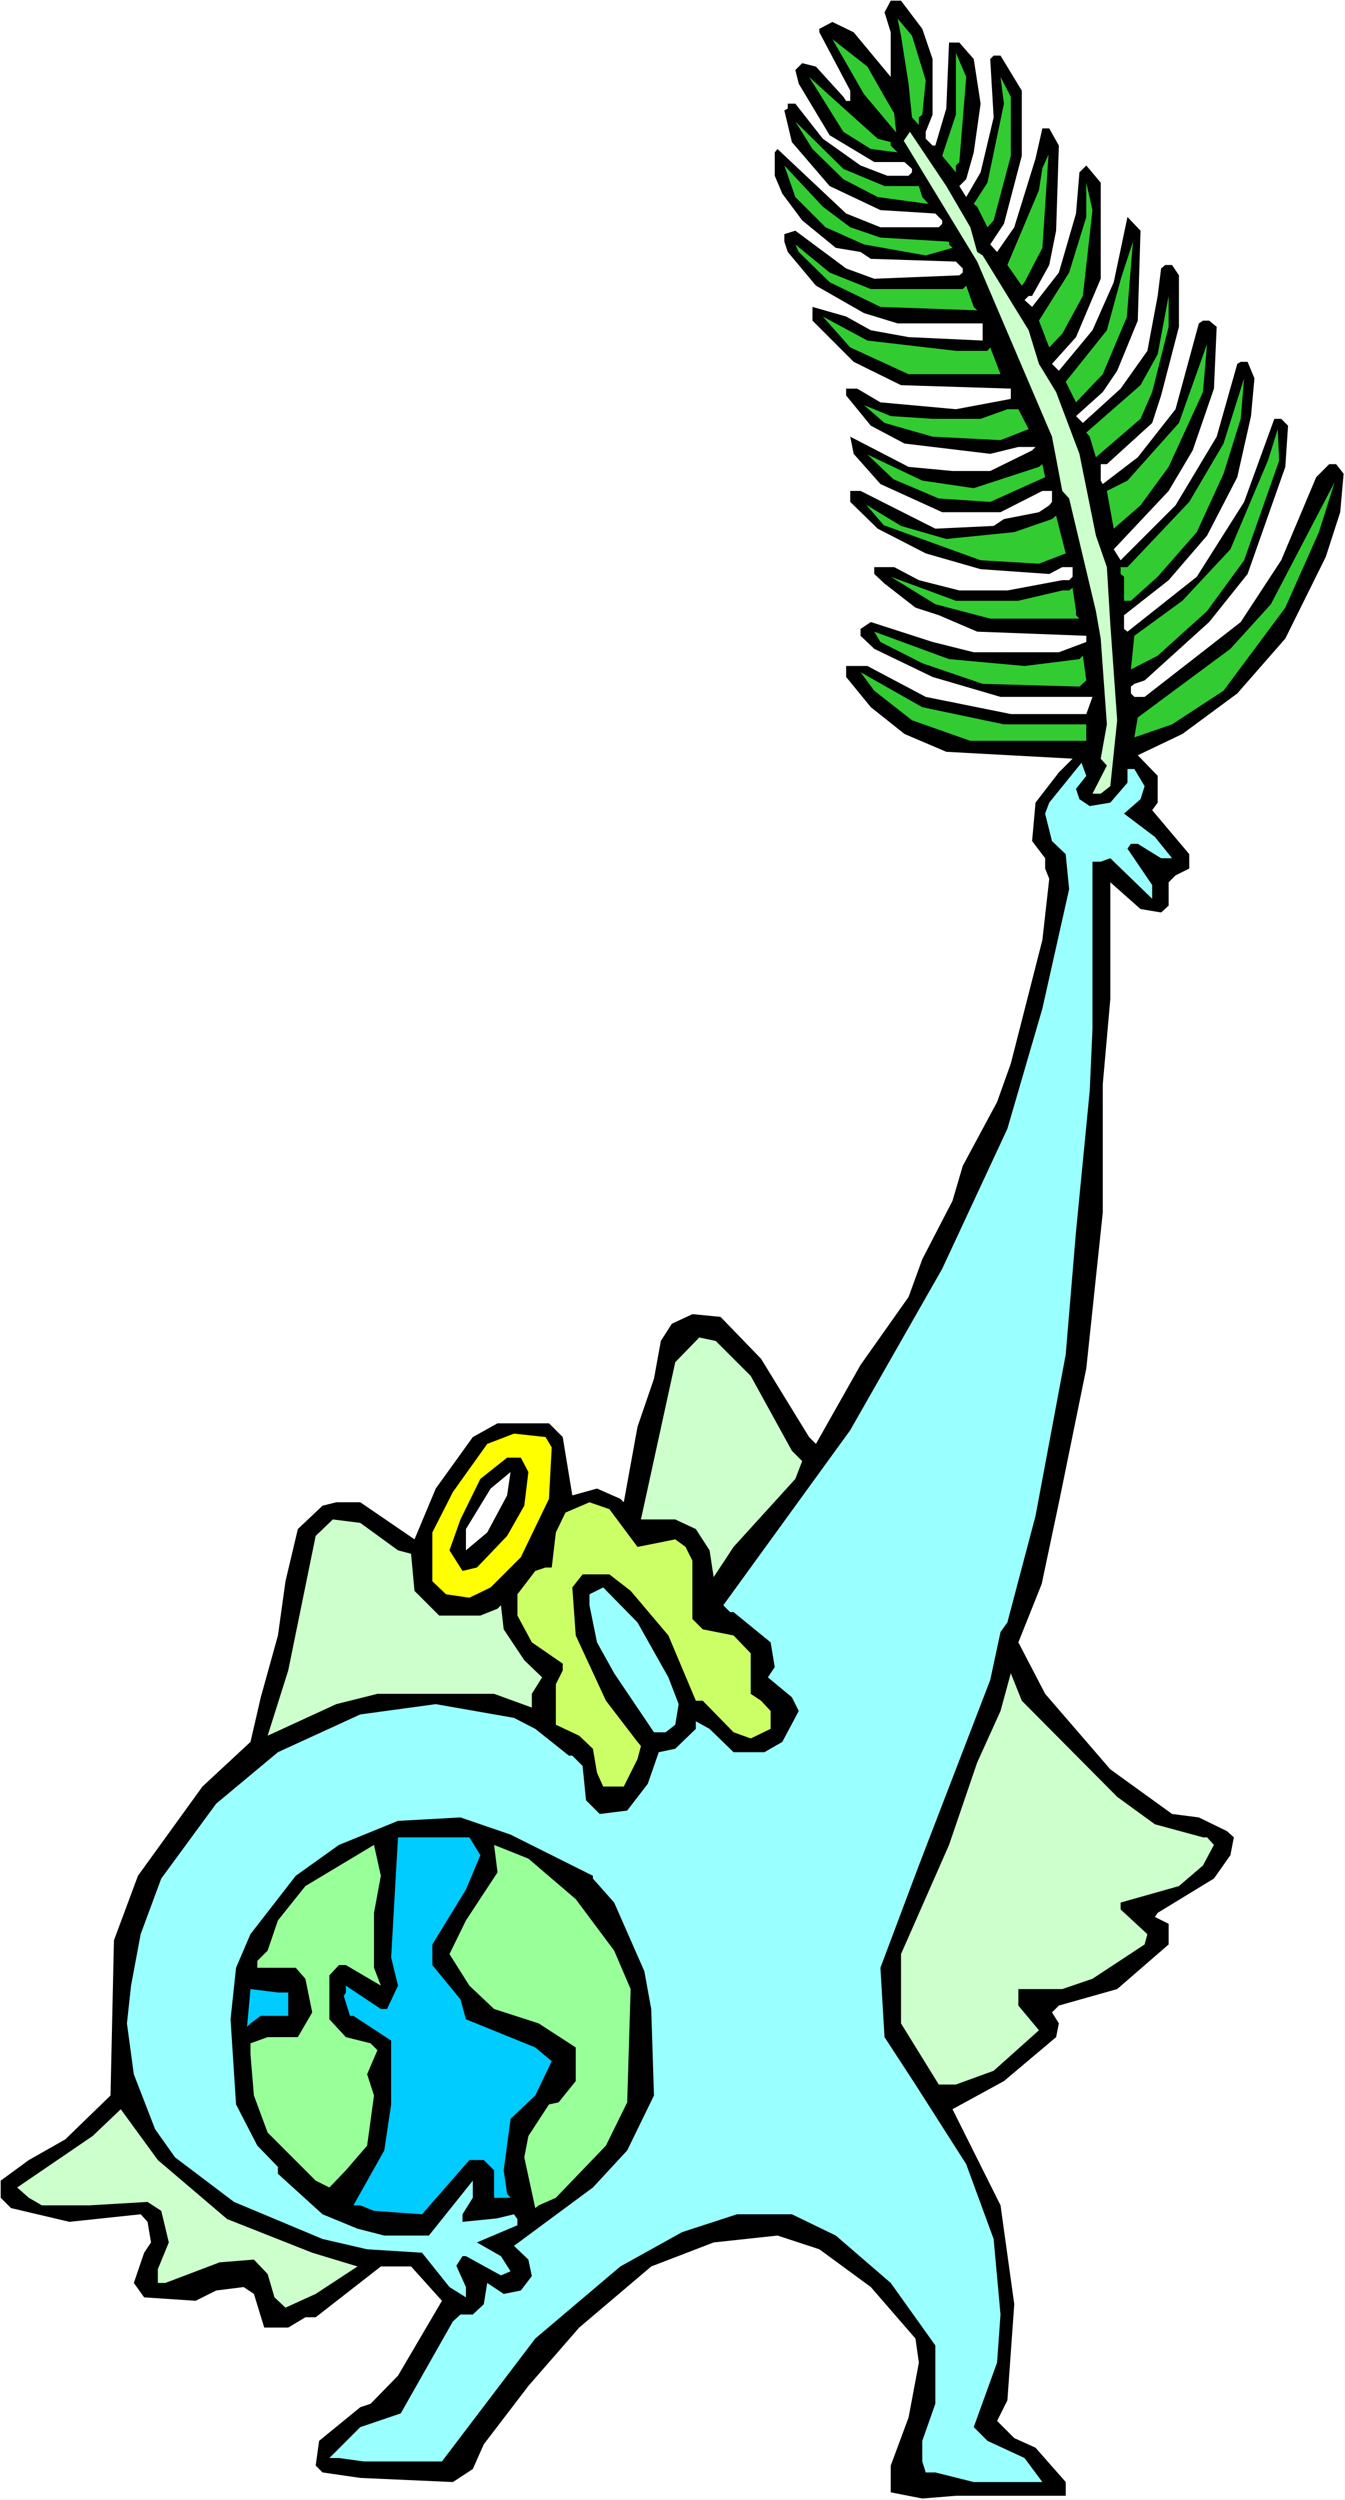 <?xml version="1.0" encoding="UTF-8" standalone="no"?>
<svg
   version="1.0"
   width="83.786mm"
   height="155.668mm"
   id="svg40"
   sodipodi:docname="World Peace.wmf"
   xmlns:inkscape="http://www.inkscape.org/namespaces/inkscape"
   xmlns:sodipodi="http://sodipodi.sourceforge.net/DTD/sodipodi-0.dtd"
   xmlns="http://www.w3.org/2000/svg"
   xmlns:svg="http://www.w3.org/2000/svg">
  <rect width="100%" height="100%" fill="#808080" stroke="none"/>
  <sodipodi:namedview
     id="namedview40"
     pagecolor="#ffffff"
     bordercolor="#000000"
     borderopacity="0.25"
     inkscape:showpageshadow="2"
     inkscape:pageopacity="0.0"
     inkscape:pagecheckerboard="0"
     inkscape:deskcolor="#d1d1d1"
     inkscape:document-units="mm" />
  <defs
     id="defs1">
    <pattern
       id="WMFhbasepattern"
       patternUnits="userSpaceOnUse"
       width="6"
       height="6"
       x="0"
       y="0" />
  </defs>
  <path
     style="fill:#ffffff;fill-opacity:1;fill-rule:evenodd;stroke:none"
     d="M 0,588.353 H 316.67 V 0 H 0 Z"
     id="path1" />
  <path
     style="fill:#000000;fill-opacity:1;fill-rule:evenodd;stroke:none"
     d="m 217.145,6.787 2.424,7.11 v 13.089 l -1.616,4.04 v 1.616 l 1.616,1.616 h 0.646 l 2.585,-8.726 0.646,-15.513 h 2.423 l 3.393,3.878 1.616,10.503 -1.616,11.473 -1.777,6.302 -1.616,1.616 1.616,2.585 3.393,-5.817 3.07,-12.927 -0.808,-13.735 0.808,-0.808 h 1.616 l 5.009,8.241 v 15.351 l -4.201,15.998 -3.231,4.848 1.616,1.778 4.039,-5.817 5.009,-16.159 1.616,-7.11 h 1.616 l 2.262,4.04 -0.646,20.037 -1.616,8.08 -4.039,7.272 h -0.808 l -0.969,0.97 1.777,1.616 6.301,-8.08 4.039,-13.897 0.808,-9.695 1.616,-1.616 3.393,4.04 v 22.623 l -5.816,13.735 -5.655,6.302 1.616,1.616 7.917,-9.534 5.009,-11.311 3.231,-15.351 3.07,3.232 -0.646,21.168 -4.847,11.796 -3.393,5.009 -6.301,5.656 1.616,1.616 8.886,-8.08 6.301,-8.888 2.424,-12.927 0.808,-6.464 0.969,-0.808 h 1.616 l 1.616,2.424 v 12.119 l -4.201,16.159 -2.1,6.464 -10.663,9.695 h -1.454 v 3.878 l 0.485,0.808 8.24,-6.302 8.886,-11.311 5.493,-20.199 0.969,-0.646 h 1.454 l 1.777,1.454 -0.646,14.543 -5.009,14.543 -5.655,9.534 -12.925,13.735 1.616,2.585 12.925,-12.927 9.694,-16.159 4.847,-17.129 0.808,-0.485 h 1.616 l 1.616,3.878 -0.808,8.888 -3.231,14.382 -7.109,13.735 -9.048,10.503 -10.502,8.241 v 3.232 l 0.808,0.646 16.318,-12.927 11.148,-17.613 7.109,-19.553 h 1.616 l 1.616,1.616 -0.646,9.695 -8.886,25.208 -9.048,11.311 -15.187,13.735 -2.424,0.808 -0.808,0.646 v 1.616 l 0.808,0.808 h 2.424 l 22.619,-17.613 9.532,-14.543 8.24,-19.553 3.07,-3.07 h 1.616 l 1.777,2.262 -0.808,9.049 -3.393,10.503 -9.532,19.229 -11.31,12.927 -12.925,9.534 -10.502,5.009 4.685,4.848 v 6.302 l -1.293,1.778 8.725,10.342 v 3.393 l -3.231,1.616 -1.616,1.616 v 5.494 l -1.777,1.616 -4.847,-0.808 -7.109,-6.302 v 27.47 l -1.777,20.037 v 30.218 l -3.878,36.681 -6.301,30.864 -4.201,19.876 -5.493,13.735 6.301,12.119 15.349,17.775 14.541,10.503 6.301,0.808 6.624,3.232 1.616,1.454 -0.808,4.201 -3.878,5.494 -13.248,8.08 -0.646,0.97 3.231,1.616 v 4.848 l -12.117,10.503 -13.733,3.878 -1.616,1.616 1.616,2.585 -0.646,3.232 -12.279,10.342 -12.117,6.625 11.31,22.623 3.231,23.269 -1.616,22.623 -2.423,4.848 4.039,4.04 5.009,2.262 7.109,8.08 v 3.232 h -25.851 l -7.917,0.646 -7.432,-1.454 v -6.302 l 4.201,-11.311 2.424,-12.927 -0.808,-5.656 -10.502,-12.119 -12.117,-8.888 -9.856,-3.232 -15.026,1.616 -14.703,5.656 -16.964,14.382 -11.956,13.735 -10.502,13.735 -2.585,5.817 -4.685,3.07 -21.811,-0.97 -8.886,-1.293 -1.616,-1.616 0.808,-5.817 9.694,-7.918 2.423,-0.808 6.463,-6.625 10.34,-17.613 -7.27,-8.08 h -7.109 l -15.349,11.958 h -2.423 l -4.039,2.424 h -5.655 l -2.423,-7.918 -2.423,-1.616 -6.463,0.808 -4.847,2.424 -12.117,-0.808 -2.423,-3.393 2.423,-7.11 1.616,-2.424 -0.808,-4.848 -1.616,-1.778 -16.803,1.778 -13.733,-3.232 -2.423,-2.424 v -4.04 l 6.624,-4.848 8.563,-4.848 10.663,-10.342 0.808,-36.52 5.655,-15.19 15.187,-21.007 11.31,-10.503 2.423,-10.503 4.039,-14.543 1.777,-12.766 2.908,-12.281 5.816,-5.494 3.231,-0.808 h 5.655 l 12.764,8.726 5.009,-11.958 8.725,-12.119 5.816,-3.232 h 12.117 l 3.231,3.232 2.262,13.735 5.816,-1.616 5.493,2.424 0.808,0.808 3.231,-17.775 3.878,-11.311 1.616,-8.888 2.585,-4.04 4.847,-2.262 6.624,0.646 9.532,9.857 11.31,18.421 1.616,1.616 10.502,-18.583 11.31,-15.998 3.231,-8.888 7.109,-13.735 2.424,-8.241 8.078,-15.028 3.231,-9.049 7.432,-29.086 1.616,-14.382 -0.969,-2.424 v -2.424 l -3.07,-4.04 0.808,-9.049 5.493,-7.11 3.231,-3.232 -29.728,-1.616 -9.856,-4.201 -7.917,-6.302 -5.816,-7.11 v -2.585 h 5.009 l 13.733,7.272 20.034,4.04 h 17.772 l 1.454,-4.04 h -21.65 l -15.995,-4.686 -13.733,-6.625 -3.231,-3.07 v -1.616 l 2.424,-1.616 14.541,4.686 9.694,2.424 h 20.034 l 6.463,-2.424 v -1.454 l -25.689,-0.97 -9.048,-3.878 -5.493,-1.778 -7.27,-5.656 -2.424,-2.262 v -1.616 h 4.685 l 5.816,3.07 9.532,2.424 h 11.31 l 12.925,-2.424 h 1.616 l 0.808,-0.808 v -2.262 h -2.424 l -3.07,1.616 -16.157,-1.131 -12.925,-3.717 -11.31,-5.817 -6.463,-6.302 v -2.585 h 2.423 l 17.611,8.888 13.733,-0.646 2.424,-1.616 8.24,-1.616 2.424,-1.616 0.646,-0.808 v -2.585 h -2.262 l -9.856,5.009 h -13.733 l -14.541,-6.625 -6.301,-7.11 -0.808,-4.04 13.733,7.11 10.34,0.97 h 8.886 l 9.856,-4.848 0.808,-0.808 h -4.039 l -6.624,1.616 -20.196,-2.424 -7.917,-4.201 -5.816,-7.11 v -1.616 h 2.585 l 5.493,3.232 17.772,1.616 12.925,-2.424 V 91.461 L 212.137,90.653 200.989,85.159 191.295,75.463 V 72.231 l 7.917,2.262 5.816,3.232 8.886,1.616 17.449,0.808 v -4.04 h -20.034 l -7.917,-2.424 -11.31,-6.464 -6.624,-7.918 -0.808,-2.424 v -1.778 l 2.585,-0.808 11.956,8.888 6.624,2.424 20.034,-0.808 0.808,-0.646 v -0.97 l -1.616,-1.616 -20.034,-0.646 -2.424,-1.616 -5.816,-0.97 -7.917,-6.464 -4.685,-6.302 -1.777,-4.201 v -5.494 l 0.646,-0.808 16.157,15.19 8.078,3.232 h 13.733 l 0.808,-0.808 v -0.808 l -1.616,-1.616 -12.925,-0.808 -11.956,-5.656 -8.886,-10.342 -1.777,-7.433 0.808,-0.485 v -1.131 h 1.777 l 6.463,8.241 8.886,6.302 6.301,2.424 h 5.009 l 0.808,-0.808 v -0.808 l -1.777,-1.616 h -7.109 l -10.502,-6.302 -7.27,-12.119 -0.808,-3.232 1.616,-1.616 3.231,0.808 6.463,7.11 0.646,0.97 h 0.969 V 21.33 L 192.91,7.595 V 6.787 l 3.07,-1.616 5.009,2.424 8.725,10.503 V 7.595 l -1.454,-4.686 1.454,-2.747 h 2.423 z"
     id="path2" />
  <path
     style="fill:#32cc32;fill-opacity:1;fill-rule:evenodd;stroke:none"
     d="m 217.953,18.906 -0.808,8.08 -0.808,0.646 v 1.778 l -1.616,-1.778 -0.808,-7.918 -1.777,-11.311 -0.808,-4.04 3.393,4.04 z"
     id="path3" />
  <path
     style="fill:#32cc32;fill-opacity:1;fill-rule:evenodd;stroke:none"
     d="m 208.259,22.784 2.262,3.878 0.485,4.525 -7.594,-9.049 -7.432,-12.927 8.24,6.464 z"
     id="path4" />
  <path
     style="fill:#32cc32;fill-opacity:1;fill-rule:evenodd;stroke:none"
     d="m 225.87,38.136 -0.808,0.808 v 1.616 l -3.231,-3.878 3.231,-9.695 V 12.443 l 2.424,5.656 z"
     id="path5" />
  <path
     style="fill:#32cc32;fill-opacity:1;fill-rule:evenodd;stroke:none"
     d="m 206.643,32.641 3.07,0.808 v 0.808 l 1.616,1.616 -6.301,-0.808 -6.463,-4.04 -8.078,-12.927 5.17,4.686 z"
     id="path6" />
  <path
     style="fill:#32cc32;fill-opacity:1;fill-rule:evenodd;stroke:none"
     d="m 237.987,36.681 -4.039,15.19 -1.454,1.616 -2.424,-4.848 -0.808,-0.646 3.231,-5.009 3.878,-18.583 -0.808,-6.302 2.423,4.686 z"
     id="path7" />
  <path
     style="fill:#32cc32;fill-opacity:1;fill-rule:evenodd;stroke:none"
     d="m 208.259,43.791 h 8.078 l 0.808,2.585 1.454,1.616 -11.956,-1.616 -8.078,-4.201 -7.27,-7.11 -4.039,-6.464 11.31,11.15 z"
     id="path8" />
  <path
     style="fill:#ccffcc;fill-opacity:1;fill-rule:evenodd;stroke:none"
     d="m 228.455,53.487 1.616,5.817 1.293,0.808 10.825,17.613 2.423,7.918 4.039,6.625 5.493,14.543 3.878,19.229 2.585,7.433 0.808,13.412 1.616,22.623 -1.616,15.513 -2.262,1.778 h -1.939 l 3.393,-6.625 -1.454,-1.616 1.454,-8.08 -1.454,-20.199 -1.131,-6.464 -6.301,-26.501 -1.616,-1.778 -2.423,-12.766 -17.611,-41.206 -17.288,-28.44 1.454,-2.101 8.563,12.766 z"
     id="path9" />
  <path
     style="fill:#32cc32;fill-opacity:1;fill-rule:evenodd;stroke:none"
     d="m 241.219,66.414 -0.646,0.808 -3.393,-4.848 7.432,-17.613 0.808,-5.171 1.454,-3.232 -1.454,21.976 z"
     id="path10" />
  <path
     style="fill:#32cc32;fill-opacity:1;fill-rule:evenodd;stroke:none"
     d="m 200.181,53.487 7.109,2.424 16.157,0.97 v 0.646 l 0.808,0.808 -6.301,1.778 -14.541,-2.585 -9.048,-4.04 -7.109,-7.11 -2.585,-7.433 9.048,9.695 z"
     id="path11" />
  <path
     style="fill:#32cc32;fill-opacity:1;fill-rule:evenodd;stroke:none"
     d="m 254.952,69.646 -4.847,8.888 -3.07,3.232 -2.424,-6.302 7.109,-11.311 4.039,-13.089 v -8.08 l 1.454,6.464 z"
     id="path12" />
  <path
     style="fill:#32cc32;fill-opacity:1;fill-rule:evenodd;stroke:none"
     d="m 259.637,88.067 -6.301,6.625 -2.424,-4.848 9.694,-12.119 3.393,-12.443 2.747,-8.403 -1.454,17.775 z"
     id="path13" />
  <path
     style="fill:#32cc32;fill-opacity:1;fill-rule:evenodd;stroke:none"
     d="m 205.028,68.03 h 21.65 l 0.808,-0.808 1.777,5.009 0.808,0.808 -22.781,-0.808 -11.956,-5.817 -7.27,-7.11 -0.808,-1.778 8.078,6.625 z"
     id="path14" />
  <path
     style="fill:#32cc32;fill-opacity:1;fill-rule:evenodd;stroke:none"
     d="m 271.27,92.269 -2.747,6.302 -10.502,9.049 -1.454,-4.848 -0.808,-0.97 12.764,-11.15 4.039,-7.272 2.585,-13.735 v 7.272 z"
     id="path15" />
  <path
     style="fill:#32cc32;fill-opacity:1;fill-rule:evenodd;stroke:none"
     d="m 225.062,82.573 h 7.432 l 0.646,-0.808 2.424,6.302 h -21.65 l -13.733,-6.302 -6.463,-7.272 10.502,5.656 z"
     id="path16" />
  <path
     style="fill:#32cc32;fill-opacity:1;fill-rule:evenodd;stroke:none"
     d="m 275.148,109.882 -6.624,9.049 -6.301,5.494 -1.616,-8.888 4.847,-2.424 12.117,-13.574 6.624,-18.583 -0.969,11.311 z"
     id="path17" />
  <path
     style="fill:#32cc32;fill-opacity:1;fill-rule:evenodd;stroke:none"
     d="m 288.073,111.498 -6.301,13.735 -9.209,10.503 -6.301,5.656 h -1.616 v -5.656 l -0.808,-0.646 v -1.616 h 1.616 l 14.541,-15.351 8.078,-13.735 4.847,-15.351 -0.808,9.534 z"
     id="path18" />
  <path
     style="fill:#32cc32;fill-opacity:1;fill-rule:evenodd;stroke:none"
     d="m 219.569,98.571 h 11.31 l 6.301,-2.262 h 2.585 l 2.424,4.686 -6.624,2.585 -15.995,-0.808 -11.31,-3.232 -4.847,-4.201 6.301,2.585 z"
     id="path19" />
  <path
     style="fill:#32cc32;fill-opacity:1;fill-rule:evenodd;stroke:none"
     d="m 292.92,131.858 -8.725,11.958 -11.633,10.503 -6.301,3.232 0.808,-7.918 11.31,-8.241 11.31,-12.119 8.886,-21.007 2.262,-7.272 0.323,7.433 z"
     id="path20" />
  <path
     style="fill:#32cc32;fill-opacity:1;fill-rule:evenodd;stroke:none"
     d="m 233.14,118.123 -12.117,-0.808 -10.663,-4.525 -6.14,-5.817 12.925,6.14 12.117,1.778 15.349,-5.009 0.808,-0.646 0.646,3.07 z"
     id="path21" />
  <path
     style="fill:#32cc32;fill-opacity:1;fill-rule:evenodd;stroke:none"
     d="m 302.614,143.008 -14.541,19.553 -12.117,7.918 -8.886,3.07 0.808,-4.686 21.811,-16.159 9.532,-10.503 15.026,-28.763 -3.716,11.796 z"
     id="path22" />
  <path
     style="fill:#32cc32;fill-opacity:1;fill-rule:evenodd;stroke:none"
     d="m 222.8,126.849 15.995,-1.616 8.886,-3.07 0.969,-0.808 2.262,8.888 -6.301,2.424 -13.733,-0.808 -22.781,-8.241 -4.201,-4.848 8.24,5.009 z"
     id="path23" />
  <path
     style="fill:#32cc32;fill-opacity:1;fill-rule:evenodd;stroke:none"
     d="m 239.765,141.392 10.34,-2.424 h 1.616 l 0.808,-0.646 0.808,5.494 v 0.97 l 0.808,0.808 h -21.004 l -12.925,-3.393 -10.502,-6.464 15.349,5.656 z"
     id="path24" />
  <path
     style="fill:#32cc32;fill-opacity:1;fill-rule:evenodd;stroke:none"
     d="m 241.219,156.743 12.925,-1.616 0.808,-0.808 0.808,5.817 -1.616,1.454 -22.781,-0.646 -14.218,-4.848 -9.856,-5.009 -1.454,-2.424 17.611,6.464 z"
     id="path25" />
  <path
     style="fill:#32cc32;fill-opacity:1;fill-rule:evenodd;stroke:none"
     d="m 236.372,170.479 h 19.388 v 3.878 h -27.305 l -13.733,-4.848 -8.886,-6.948 -3.231,-4.363 14.541,8.241 z"
     id="path26" />
  <path
     style="fill:#99ffff;fill-opacity:1;fill-rule:evenodd;stroke:none"
     d="m 253.336,185.668 0.808,2.424 2.424,1.616 4.847,-0.808 4.039,-4.686 v -3.232 h 1.616 l 2.424,4.04 -0.969,3.07 -3.878,3.393 7.27,5.494 4.039,5.009 h -2.585 l -5.493,-3.393 h -1.616 l -0.808,1.131 5.816,8.564 v 3.232 l -9.856,-9.534 -2.262,0.808 h -1.939 v 39.428 l -0.646,14.543 -3.231,33.126 -2.424,28.925 -7.109,37.974 -6.624,25.047 -1.616,2.262 -2.424,11.311 -16.803,43.63 -9.048,24.077 0.969,16.321 7.27,11.15 11.956,18.745 6.463,17.613 1.616,17.775 -0.808,11.311 -5.493,15.19 3.231,3.232 8.725,4.04 4.201,5.656 H 229.263 l -9.048,-2.262 h -2.262 l -0.808,-2.585 v -4.848 l 3.07,-8.726 v -13.735 l -10.502,-14.705 -12.925,-11.15 -10.34,-5.009 H 173.522 l -12.925,4.201 -14.541,8.08 -20.034,16.967 -21.973,28.925 H 85.63 l -5.816,-0.808 h -2.262 l 7.27,-7.272 9.532,-3.232 12.279,-21.653 1.777,-1.616 h 2.908 l 2.585,-2.424 0.808,-5.009 3.878,2.585 4.039,-0.808 2.585,-3.393 -0.808,-3.878 -3.393,-3.232 18.58,-13.735 8.078,-8.726 6.301,-12.927 -0.646,-20.36 -1.616,-8.888 -7.109,-16.159 -5.009,-5.656 v -0.646 l -19.388,-9.695 -11.794,-4.04 -14.703,0.808 -13.895,5.656 -10.179,7.272 -10.663,13.735 -3.393,7.918 -1.293,12.119 1.293,20.037 5.009,9.695 4.847,5.009 v 1.616 l 10.502,9.534 8.24,3.393 6.301,1.616 h 10.502 l 10.34,-12.927 v 4.04 l -2.424,3.878 v 1.778 l 8.078,-0.808 4.039,-0.97 0.808,1.131 v 1.454 l -9.532,4.04 5.655,3.232 2.262,3.555 -2.262,0.97 -8.24,-4.525 h -0.808 l -1.454,2.262 2.262,5.009 v 2.424 l -3.878,-2.424 -6.463,-8.08 -12.925,-0.808 -10.502,-2.424 -20.842,-8.726 -13.895,-10.503 -4.685,-6.625 -5.009,-12.927 -1.616,-11.958 0.969,-8.888 2.262,-12.119 4.847,-13.089 12.925,-17.613 14.541,-12.119 19.388,-8.888 17.772,-2.424 18.419,3.232 5.009,2.585 7.917,6.302 h 0.808 l 2.424,2.424 0.808,8.08 3.231,3.232 6.463,-0.808 4.847,-6.302 2.585,-7.433 3.878,-0.808 4.847,-4.686 v -1.778 l 3.231,1.778 5.655,5.494 h 7.27 l 4.201,-2.424 3.878,-7.272 -1.616,-3.232 -5.655,-4.686 1.616,-2.424 -0.969,-5.817 -8.725,-7.11 h -0.808 l -1.616,-1.616 29.89,-41.206 21.65,-37.974 15.349,-32.965 8.24,-28.278 6.301,-28.117 -0.808,-8.241 -3.231,-3.07 -1.616,-6.464 0.969,-2.585 7.594,-9.372 1.131,3.07 z"
     id="path27" />
  <path
     style="fill:#ccffcc;fill-opacity:1;fill-rule:evenodd;stroke:none"
     d="m 176.754,323.829 9.694,17.613 2.423,2.424 -1.616,4.201 -14.541,15.998 -4.685,7.11 -0.969,-6.302 -3.231,-5.009 -4.847,-2.262 H 150.903 l 8.078,-37.004 5.655,-5.817 3.878,0.808 z"
     id="path28" />
  <path
     style="fill:#ffff00;fill-opacity:1;fill-rule:evenodd;stroke:none"
     d="m 129.899,340.634 -0.646,12.119 -6.624,13.735 -7.109,7.11 -5.009,2.424 -5.493,-0.808 -3.231,-3.07 v -11.473 l 4.847,-9.534 8.078,-11.311 6.301,-2.424 7.432,0.808 z"
     id="path29" />
  <path
     style="fill:#000000;fill-opacity:1;fill-rule:evenodd;stroke:none"
     d="m 124.406,346.451 -0.969,7.918 -4.039,7.11 -7.109,7.433 -3.393,0.808 -3.07,-4.848 2.585,-7.272 4.685,-9.534 6.301,-5.009 h 3.231 z"
     id="path30" />
  <path
     style="fill:#ffffff;fill-opacity:1;fill-rule:evenodd;stroke:none"
     d="m 114.712,360.671 -5.009,4.201 v -5.009 l 5.816,-9.534 4.685,-3.878 -0.808,5.494 z"
     id="path31" />
  <path
     style="fill:#ccff66;fill-opacity:1;fill-rule:evenodd;stroke:none"
     d="m 150.095,364.065 8.886,-1.778 2.424,1.778 1.616,3.232 v 13.735 l 2.424,2.424 7.27,1.454 4.039,4.201 v 9.534 l 2.424,1.616 2.262,2.424 v 4.201 l -4.685,2.262 -4.039,-1.454 -7.27,-7.433 h -1.616 l -6.463,-15.351 -8.886,-10.503 -5.009,-3.878 h -6.301 l -2.424,3.07 0.808,11.311 7.109,15.351 7.432,9.695 0.808,0.97 -0.808,3.07 -3.231,6.464 h -4.847 l -1.454,-3.232 -0.969,-5.656 -3.231,-3.07 -5.493,-2.585 v -9.534 l 1.616,-3.232 v -1.616 l -7.27,-5.009 -3.393,-6.302 v -5.009 l 4.201,-5.494 2.423,-0.808 h 1.454 l 0.969,-8.241 2.262,-4.686 5.655,-2.424 4.685,1.616 z"
     id="path32" />
  <path
     style="fill:#ccffcc;fill-opacity:1;fill-rule:evenodd;stroke:none"
     d="m 93.709,364.873 3.07,0.808 0.808,8.726 5.816,5.817 h 9.694 l 4.039,-1.616 0.808,-0.808 0.646,5.656 4.847,7.272 4.201,4.04 -2.423,3.878 v 3.232 l -8.886,-3.232 H 88.862 l -9.694,2.424 -16.157,7.433 4.847,-15.351 6.463,-31.672 4.039,-3.878 6.463,0.808 z"
     id="path33" />
  <path
     style="fill:#99ffff;fill-opacity:1;fill-rule:evenodd;stroke:none"
     d="m 157.366,394.767 2.423,6.302 -0.808,4.848 -2.262,1.778 h -2.747 l -9.371,-13.897 -4.039,-7.272 -1.777,-8.726 v -2.585 l 3.231,-1.616 8.078,8.241 z"
     id="path34" />
  <path
     style="fill:#ccffcc;fill-opacity:1;fill-rule:evenodd;stroke:none"
     d="m 263.03,422.884 8.886,6.464 11.31,3.07 h 0.969 l 1.616,1.778 -2.585,4.848 -5.655,4.848 -13.733,3.878 v 1.616 l 6.301,5.817 -0.646,2.424 -12.279,8.08 -7.109,2.424 h -10.34 v 3.878 l 4.847,5.817 -10.663,9.534 -8.886,3.232 h -4.039 l -8.886,-14.382 v -16.321 l 11.31,-25.693 6.624,-19.391 5.493,-12.119 2.423,-8.888 2.585,6.464 z"
     id="path35" />
  <path
     style="fill:#00ccff;fill-opacity:1;fill-rule:evenodd;stroke:none"
     d="m 113.096,436.619 -3.393,8.08 -7.917,12.927 v 4.848 l 6.624,8.08 1.293,4.686 16.318,6.625 3.878,3.232 -3.878,8.08 -5.816,5.494 -1.616,12.119 0.808,5.494 0.808,0.97 h -3.878 v -6.464 l -2.423,-2.424 h -3.393 l -11.148,12.766 -11.31,-0.808 -3.231,-1.293 h -1.616 l 7.27,-12.927 1.616,-10.827 V 480.249 l -8.886,-5.817 h -0.808 l -1.454,-4.686 0.485,-0.808 v -1.616 l 8.24,5.494 h 1.454 l 2.585,-5.494 -1.616,-6.625 1.616,-28.278 H 110.511 Z"
     id="path36" />
  <path
     style="fill:#99ff99;fill-opacity:1;fill-rule:evenodd;stroke:none"
     d="m 88.054,450.193 v 12.927 l 1.616,4.201 -8.24,-4.848 h -1.616 l -2.262,2.424 v 10.342 l 3.878,4.201 5.816,1.454 1.616,1.616 -2.423,5.656 1.616,5.009 -1.616,11.796 -5.009,5.817 -3.878,4.04 -3.231,-1.616 -11.31,-11.311 -3.231,-8.726 -0.808,-9.695 v -2.585 l 4.039,-1.454 h 7.109 l 3.393,-5.817 -1.616,-7.918 -2.262,-2.585 h -9.048 v -1.616 l 2.423,-2.424 2.423,-7.11 6.463,-8.08 16.157,-9.695 1.616,7.272 z"
     id="path37" />
  <path
     style="fill:#99ff99;fill-opacity:1;fill-rule:evenodd;stroke:none"
     d="m 135.554,446.961 9.048,12.119 3.878,9.049 -0.808,26.663 -5.009,10.18 -11.794,12.281 -4.039,1.778 -0.808,0.646 -2.585,-11.958 0.969,-5.009 4.847,-7.433 2.262,-0.485 4.039,-5.009 v -7.918 l -8.725,-5.656 -10.502,-3.393 -5.816,-5.494 -4.685,-7.433 3.878,-7.918 7.432,-11.311 -0.808,-6.464 8.078,3.232 z"
     id="path38" />
  <path
     style="fill:#00ccff;fill-opacity:1;fill-rule:evenodd;stroke:none"
     d="m 67.858,468.937 v 5.494 h -6.463 l -2.423,1.778 -0.808,0.808 0.808,-8.888 6.463,0.808 z"
     id="path39" />
  <path
     style="fill:#ccffcc;fill-opacity:1;fill-rule:evenodd;stroke:none"
     d="m 53.478,522.262 20.034,7.918 10.663,3.232 -9.856,6.464 -7.109,3.232 -2.585,-2.424 -1.616,-5.494 -3.231,-3.393 -8.078,0.646 -12.764,4.848 h -1.777 v -3.232 l 2.585,-6.302 -1.777,-7.433 -3.231,-2.101 -13.733,0.808 H 9.856 l -3.07,-1.778 -2.747,-2.424 17.772,-12.119 6.624,-6.302 8.725,11.958 z"
     id="path40" />
</svg>
